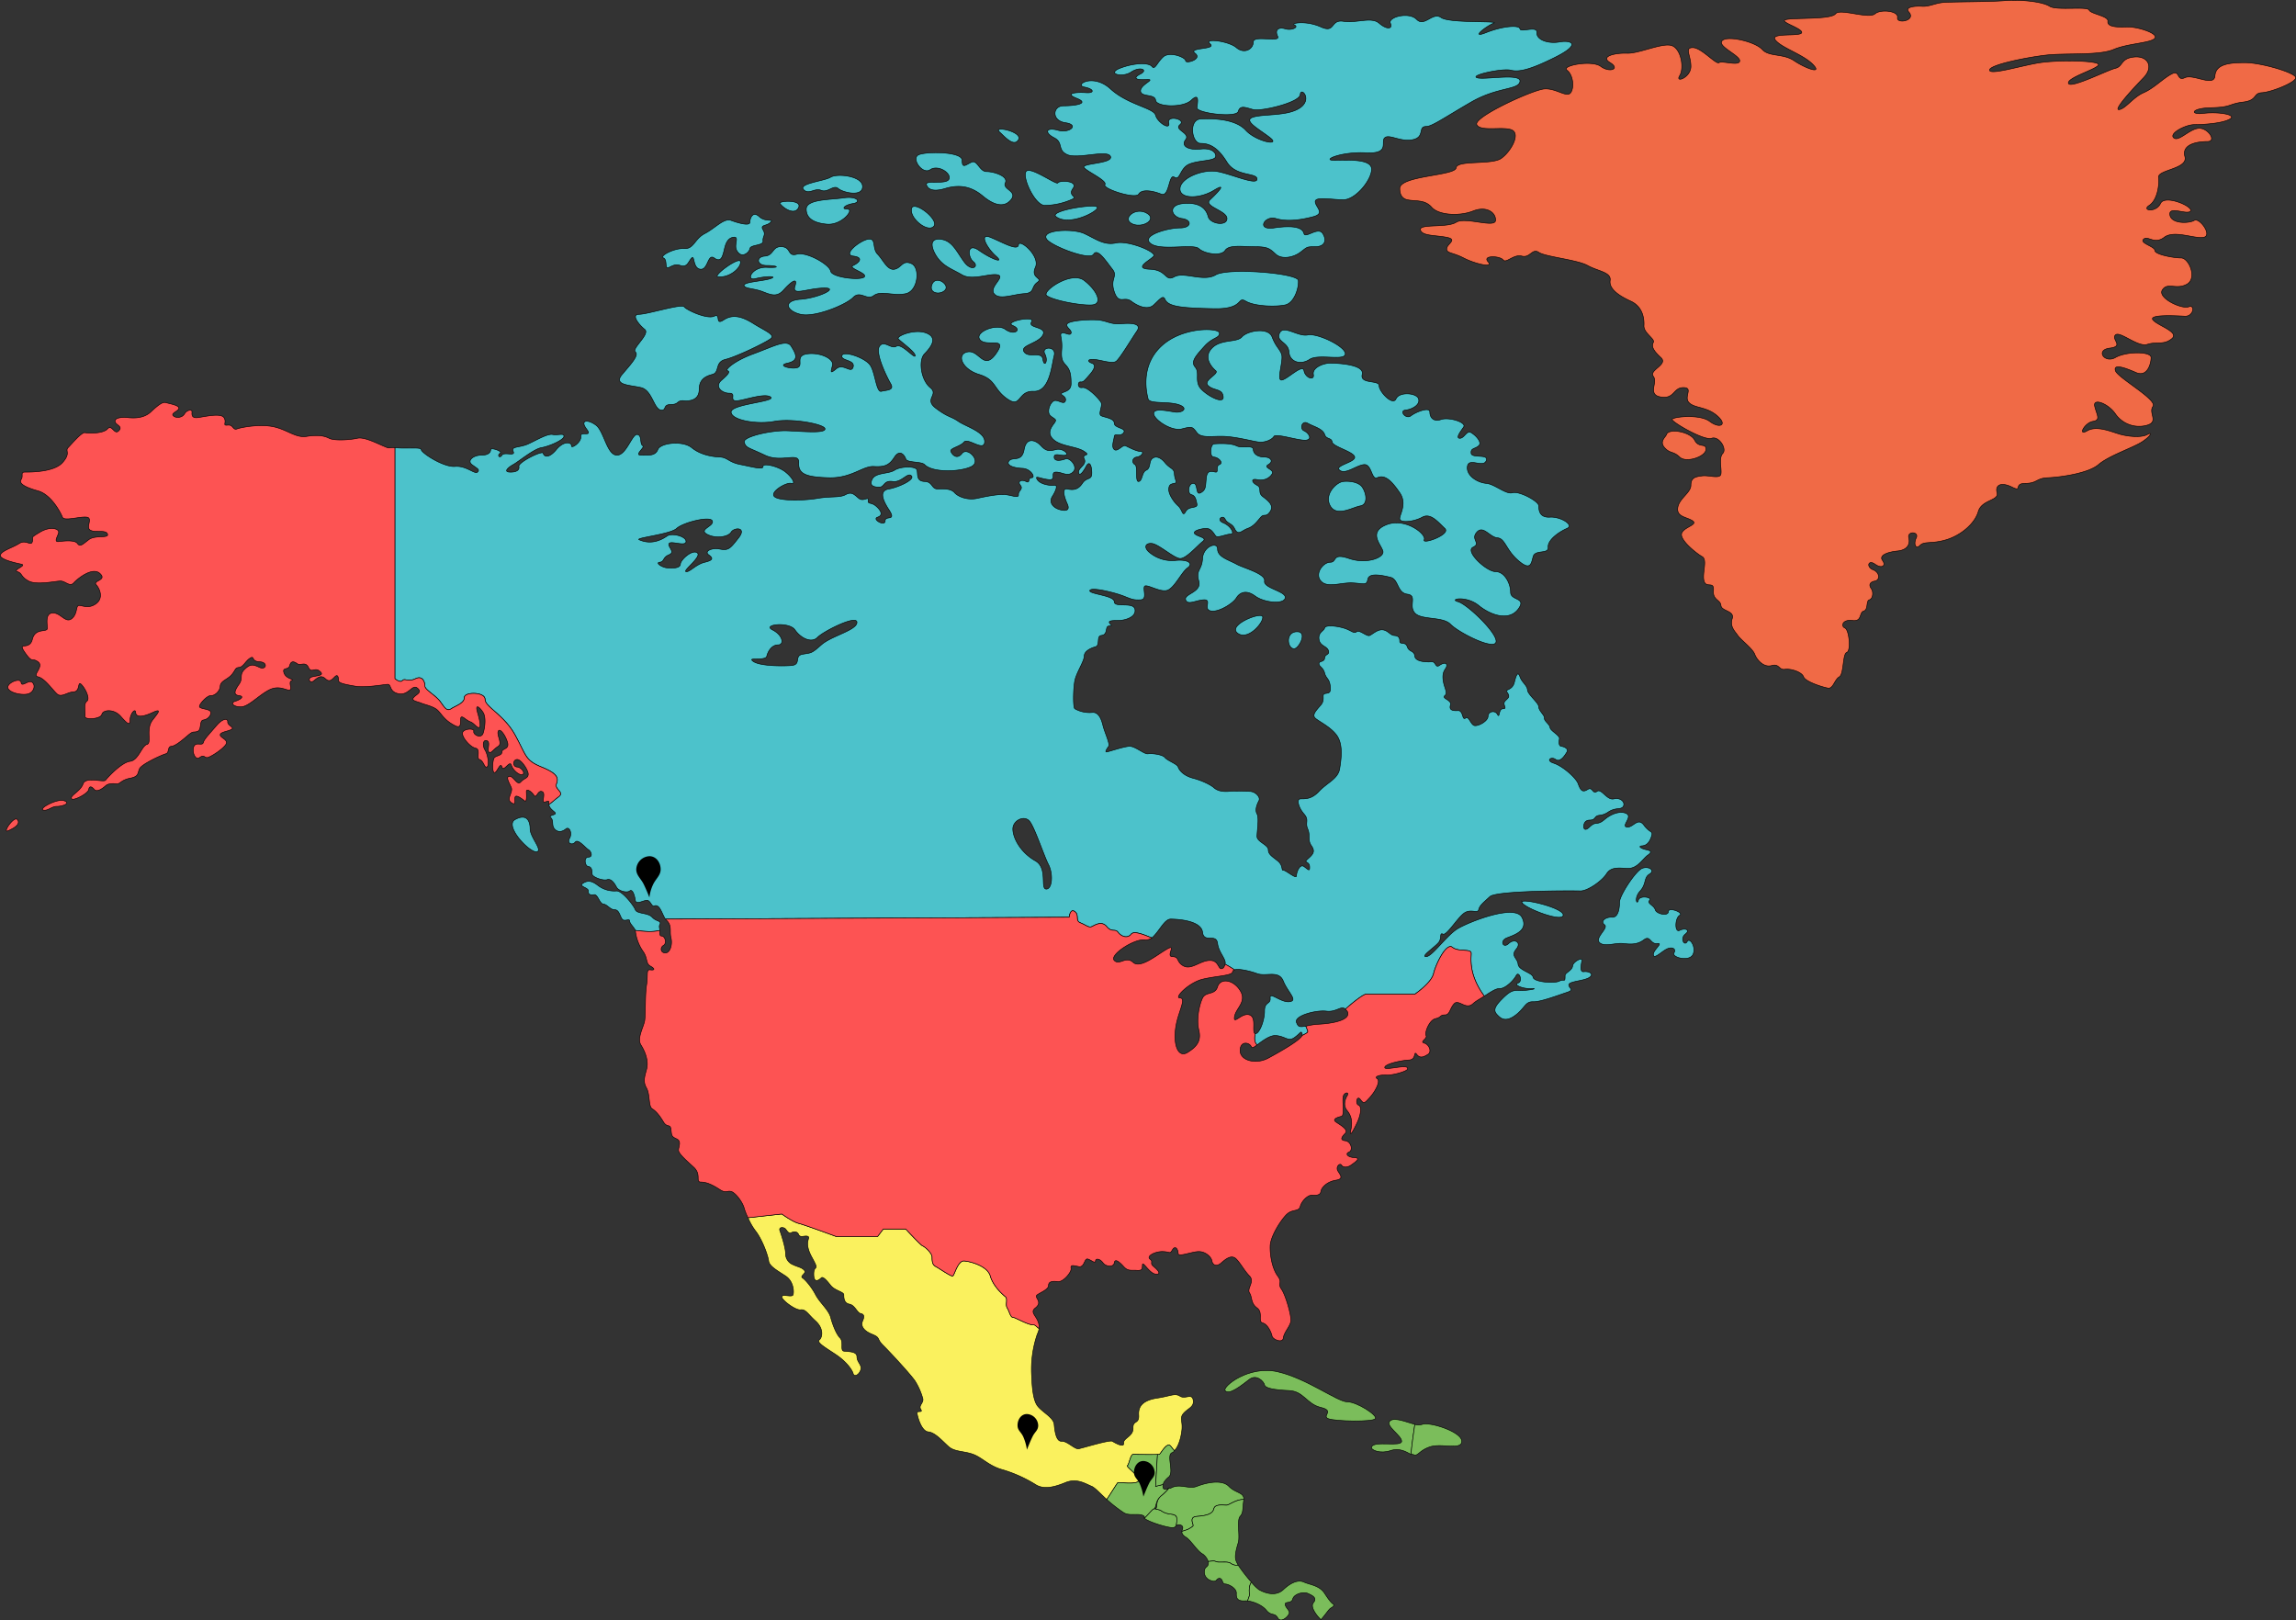 <svg xmlns="http://www.w3.org/2000/svg" width="1222.388" height="862.69" viewBox="0 0 1222.388 862.69">
  <rect x="0" y="0" width="1222.388" height="862.69" fill="#333333" stroke="none"/>
  <g id="Component_4_1" data-name="Component 4 – 1" transform="translate(0.152 0.162)">
    <path id="Path_49" data-name="Path 49" d="M277.463,428.079c-1.333-1.885-4.333-.428-8-3-.962-.678-1.766-.527-3-1-.089.056-.882-.04-1,0-.785.239-2.667,2.715-5,5,2.632,2.142,12.32,5,15,5,1.263,0,1.43-.521,2-1C277.842,430.585,277.912,428.719,277.463,428.079Z" transform="translate(348.623 379.111)" fill="#7bbd5b" stroke="#000" stroke-miterlimit="10" stroke-width="0.3"/>
    <path id="Path_50" data-name="Path 50" d="M282.812,441.635c.333-.683-2.5-4.653,2-5s8.333-1.081,9-4,5.5-1.828,7-2c1.239-.145,5.121-3.15,9-3,.059-3.909-4.446-3.336-8-7-3.8-3.914-12.513-1.777-17,0s-9.167-1.847-14,1c-.059.035-.941-.032-1,0a25.146,25.146,0,0,1-4,4c-3.255,2.718-1.8,6.215-3,7,1.234.473,2.038.323,3,1,3.667,2.572,6.667,1.116,8,3,.449.64.379,2.505,0,5a2.227,2.227,0,0,1,3,0c1.013.868.129,1.933,0,3l3-1S282.479,442.326,282.812,441.635Z" transform="translate(352.274 370.555)" fill="#7bbd5b" stroke="#000" stroke-miterlimit="10" stroke-width="0.3"/>
    <path id="Path_51" data-name="Path 51" d="M378.735,508.458c.833-.175,10.167,1.234,11-1s-6.833-7.481-6-8,1.667-6,3-6,13.333.347,14,0,3-4.825,5-5c.911-.075,1.712,1.739,3,3,2.245-2.14,3.578-7.081,4-11,.519-4.8-1.416-6.331,1-9s5.691-3.263,5-7-4.239-.22-7-2-4.922-.067-12,1-10.347,3.841-10,9-3.172,2.554-3,7-5.344,5.331-5,8-4.621-.11-6-1-15.93,3.645-18,4-6.064-4.18-9-4-3.656-5.263-4-9-6.586-6.621-9-10-2.828-11.2-3-16a57.645,57.645,0,0,1,3-22,12.052,12.052,0,0,0,1-3c-1.194-.761-2.118-2.056-3-2-2.949.188-9.71-4-11-4s-1.9-3.288-3-5,.473-4.86-1-6-6.524-5.675-8-11-10.68-7.812-14-8-5.078,7.621-6,8-7.156-4.048-9-5-2-2.72-2-5-3.892-5.624-5-6-9-9-9-9h-12l-3,4h-22s-16.866-6.245-20-7-9-5-9-5l-18,2a32.7,32.7,0,0,0,4,7c3.624,4.626,6.653,13.153,7,16s4.686,5.156,9,8,4.519,8.4,4,10-5.656-.6-6,1,7.239,7.358,10,7,3.686,2.086,8,6,3.726,8.575,2,10,3.476,4.264,9,8,8.481,8.043,9,10,3.137.669,4-2-2-3.976-2-7-4.93-2.645-7-3,.073-4.866-2-7-3.962-7.086-5-11-5.755-7.731-8-12-5.446-7.933-7-9,2.382-2.4,1-4-3.411-1.755-6-3a6.269,6.269,0,0,1-4-6c0-2.847-2.137-9.686-3-12s2.137-2.07,3-1,1.793,2.712,3,2,3.137-.957,4,1,3.618.11,5,1-2.487,2.817,2,11,1,3.486,1,9,3.137,2.887,4,2,2.755,1.153,5,4,7,3.4,7,5,.065,4.468,3,5,4.1,4.642,6,5,2.035,1.686,1,4,.169,5.043,5,7,2.2,2.263,6,6,14.758,15.621,17,19a35.7,35.7,0,0,1,4,9c.863,2.492-2.382,3.866-1,6s-2.175.4-2,2,2.2,9.645,6,10,7.893,5.331,11,8,8.339,2.22,13,4,8.269,6.043,15,8a72.049,72.049,0,0,1,18,8c4.315,2.847,9.957,1.492,16-1s10.548.578,14,2c1.7.7,4.659,3.93,8,7C375.783,512.95,378.348,508.541,378.735,508.458Z" transform="translate(216.351 280.732)" fill="#faf15e" stroke="#000" stroke-miterlimit="10" stroke-width="0.3"/>
    <path id="Path_52" data-name="Path 52" d="M281.809,434.879a25.148,25.148,0,0,0,4-4c-2.71,1.514-3.4-.038-3-2l-4,1,1-17c-3.142.135-11.874,0-13,0-1.333,0-2.169,5.484-3,6s6.833,5.772,6,8-10.167.825-11,1c-.387.083-2.952,4.492-6,9a77.74,77.74,0,0,0,9,7c3.28,2.134,8.758-.134,11,2,.07.062-.081.933,0,1,2.333-2.285,4.215-4.761,5-5C279.475,441.363,278.309,437.8,281.809,434.879Z" transform="translate(336.277 361.311)" fill="#7bbd5b" stroke="#000" stroke-miterlimit="10" stroke-width="0.3"/>
    <path id="Path_53" data-name="Path 53" d="M264.359,416.009a8.3,8.3,0,0,1-1,0l-1,17,4-1c.282-1.4,1.726-2.981,3-4,3.108-2.489-1.626-12.11,2-13,.667-.167.5-.516,1-1-1.288-1.261-2.086-3.075-3-3C267.359,411.184,265.026,415.665,264.359,416.009Z" transform="translate(352.727 358.18)" fill="#7bbd5b" stroke="#000" stroke-miterlimit="10" stroke-width="0.3"/>
    <path id="Path_54" data-name="Path 54" d="M315.128,406.874c-3.452,2.489,6,7.8,6,11s-14.661-.454-16,3c-.691,1.777,4.823,3.779,10,2,4.82-1.656,8.333.6,11,2,.384-5.387,1.452-11.874,2-16C323.755,407.718,317.645,405.054,315.128,406.874Z" transform="translate(424.958 349.316)" fill="#7bbd5b" stroke="#000" stroke-miterlimit="10" stroke-width="0.3"/>
    <path id="Path_55" data-name="Path 55" d="M323.022,419.1c6.212-2.134,17,1.981,17-3s-16.858-10.422-21-9a6.624,6.624,0,0,1-4,0c-.548,4.126-1.616,10.613-2,16,.2.1.809-.1,1,0C316.783,424.523,316.807,421.238,323.022,419.1Z" transform="translate(438.064 351.089)" fill="#7bbd5b" stroke="#000" stroke-miterlimit="10" stroke-width="0.3"/>
    <path id="Path_56" data-name="Path 56" d="M285.54,455.2c1.712.884,6.288-.323,8,1a5.7,5.7,0,0,0,4,1,15.552,15.552,0,0,1-1-2c-1.21-2.315-.035-6.618,1-10s-.9-11.863,1-14,1.137-4.019,2-9c.056-.323,0,.266,0,0-3.879-.151-7.761,2.855-9,3-1.5.172-6.333-.919-7,2s-4.5,3.656-9,4-1.667,4.317-2,5-3,2-3,2l-3,1c-.134,1.113.591,2.175,2,3,2.763,1.6,6.065,7.4,9,9a7.772,7.772,0,0,1,3,4C283.23,455.063,284.658,454.749,285.54,455.2Z" transform="translate(361.546 375.986)" fill="#7bbd5b" stroke="#000" stroke-miterlimit="10" stroke-width="0.3"/>
    <path id="Path_57" data-name="Path 57" d="M296.132,451.615c-.255-.925-.293-4.194,1-6a83.492,83.492,0,0,1-7-9,5.7,5.7,0,0,1-4-1c-1.712-1.323-6.288-.116-8-1-.882-.454-2.309-.14-4,0a2.652,2.652,0,0,1-1,3c-1.554,1.067-1.8,5.4,2,7s3.1-1,5-1,1.274,3,3,3,6.172,2.153,6,5,.9,4,4,4a15.028,15.028,0,0,1,2,0C295.661,453.712,296.4,452.6,296.132,451.615Z" transform="translate(368.954 396.575)" fill="#7bbd5b" stroke="#000" stroke-miterlimit="10" stroke-width="0.3"/>
    <path id="Path_58" data-name="Path 58" d="M321.725,444.5c-2.763-4.272-7.9-4.575-11-6s-7.03.264-11,4-9.548,1.957-13,0a24.337,24.337,0,0,1-4-4c-1.293,1.806-1.255,5.075-1,6,.271.984-.471,2.1-1,4,3.422.438,7.836,2.32,10,5,2.589,3.2,4.446,1.153,6,4s5.137-.22,6-2-1.653-3.043-2-5,3.312-.333,4-3,5.583-4.067,8-3,5.242,2.333,3,5c-1.675,1.987,1.153,6.21,4,9,2-2.118,4.051-5.282,5-6,.522-.4,1.777-.833,2-2C325.356,449.834,323.641,447.465,321.725,444.5Z" transform="translate(383.361 403.687)" fill="#7bbd5b" stroke="#000" stroke-miterlimit="10" stroke-width="0.3"/>
    <path id="Path_59" data-name="Path 59" d="M341.371,413.021c-5.177,0-21.468-12.444-37-16s-29.465,7.987-28,10c2.073,2.847,9.2-3.153,13-6s7.653,1.223,8,3,5.062,2.643,13,3,9.4,7.22,17,9,.2,4.578,4,6,23.618,1.777,25,0S346.548,413.021,341.371,413.021Z" transform="translate(375.715 333.169)" fill="#7bbd5b" stroke="#000" stroke-miterlimit="10" stroke-width="0.3"/>
    <path id="Path_60" data-name="Path 60" d="M760.987,158.46c-8.519,0-15.54.833-16,7s-11.4-1.134-16,1-2.4-4.368-7-2-9.476,7.626-15,10-9.548,8.527-13,9,7.476-11.307,13-17,2.363-11.712-5-11-5.858,5.051-10,6-24.078,11.081-25,8,16.229-7.866,16-10-21.333-2.425-31-1-26.769,6.847-27,4,19.874-6.815,30-8c10.352-1.212,28.175.32,36-3s19.93-3.387,22-6-9.479-6.239-15-6-10.46-.153-10-3-9.081-3.866-10-6-17.317.374-21-2-14.8-3.71-24-3-28.632.527-33,1-7.092,2.239-11,2-9.3.392-7,3c4.169,4.726-6.691,6.556-6,3s-9.005-4.607-12-2c-3.409,2.973-18.7-3.081-21,0s-20.707,2.048-26,3,8.457,4.626,8,7-17.452-.269-14,4,14.71,7.54,20,13-4.019,2.035-10-2-13.323-1.968-17-6-17.548-7.368-21-5c-4.11,2.831,9,7.914,9,11s-9.387-.185-11,1-9.4-8-14-8-1,4.067-1,10-8.529,9.035-6,5,.833-14.1-4-16-17.557,4.239-24,4-14.524,1.675-9,5-.167,5.556-5,2-21.223-.374-18,2,4.073,9.153,2,12-7.785-2.473-14-2-37.841,14.962-36,19,14.857.632,19,3-.938,11.441-6,15-23.538.729-24,5-30,4.118-30,11c0,2.607.78,5.288,4,6,4.137.917,9.315-.269,13,4s14.866,4.847,22,2,12.231.729,12,5-16.167-2.086-21,1-19.691.675-19,4,8.016,2.817,14,4,.226,3.393,0,6,3.019,1.914,9,5,16.22,5.559,13,2,6.387-3.137,8-1,5.626-3.183,10-2,5.548-4.374,9-2,20.476,3.917,26,7,12.691,3.5,12,8,4.788,8.153,11,11,7.229,8.968,7,13,6.148,7.1,5,9-.143,4.2,4,8-6.535,6.683-4,10-3.365,9.809,4,11,6.479-5,12-5,.008,4.914,3,8,9.245,2.019,15,7,1.293,7.03-4,3-20-2.422-20-1,17.089,11.425,21,10,8.3,5.632,6,8-.535,8.153-1,11-6.32.527-10,1-6,.97-6,5-6.309,7.019-7,12,5.008,4.866,8,7-5.54,3.444-6,7,8.008,10.344,11,12-.151,8.97,1,13,5.465-.22,5,5,3.769,4.914,4,8,7.382,2.731,6,7,1.387,6.632,3,9,7.852,6.917,9,10,4.857,7.186,9,6,3.78,2.478,7,2,9.078,1.387,10,4,10.237,5.53,13,6,3.47-4.578,6-6,1.7-12.29,4-13,1.3-12.051-1-13-1.3-4.71,4-4,3.47-4.288,6-5,1.159-5.527,3-6,2.379-4.1,1-6-.761-3.524,2-4,2.685-4.578-1-6-2.68-5.608,1-3,6.073.847,4-2,3.167-4.527,8-5,6.922-3.2,6-7,5.613-3.325,4,0-.3,6.368,2,4,6.175-.626,14-3,15.161-8.594,17-15,11.148-5.731,10-10,2.25-5.847,8-3,.559-2,7-2,5.785-2.761,12-3,21.479-2.253,27-7,18.167-8.917,23-12,5.992-5.661,3-4-9.4,1.183-14,0-12.707-5.086-18-2-1.374-4.288,3-5,2.148-3.258,1-8,7.317-1.454,11,4a15.385,15.385,0,0,0,17,6c6.212-1.9.471-6.441,3-10s-18.844-15.2-20-19,5.014-1.608,11,1,8-4.68,8-8-13.245-3.317-19,0-10.828-4.048-3-5,.7-4.632,3-7,11.936,6.661,17,5,8.627.559,13-3-7.471-6.914-10-10,12.393-2.234,17-2,5.68-6.425,2-5-16.761-4.728-14-9,7.25.086,13-3,1.142-14-3-14-14-1.863-14-4-8.3-3.866-6-6,5.71,3.038,11-1,16.167.952,21,0-2.237-10.659-5-9-12.312,1.981-13-3,9.387.368,11-2-13.7-8.981-16-4-10.371,3.847-6,1,5.463-10.97,5-15,15.844-4.358,14-11,6.7-8,12-8,.064-7.712-5-7-10.471,7.368-13,5,6.393-7,11-7,15.089-.626,19-3-6.637-3.952-14-3-7.048-2.766,4-3,9.175-2.056,17-3,5.167-4.761,10-5,18-5.4,18-8S769.5,158.46,760.987,158.46Zm-287,206c.229-3.793-3.7-.5-6-5s-13.863-6.524-15-3c-.46,1.425-3.992,3.68-1,7s4.548,1.675,8,5S473.756,368.256,473.987,364.46Z" transform="translate(434.099 -125.27)" fill="#f06a46" stroke="#000" stroke-miterlimit="10" stroke-width="0.3"/>
    <path id="Path_61" data-name="Path 61" d="M249.151,608.084c-2.242-2.489-8.134-1.688-9-4s-7.065-10.177-10-10a14.448,14.448,0,0,1-10-3c-3.452-2.669-5.583-2.6-8-1s3.172,2.22,3,4,.927,2.355,3,2,2.93,4.823,5,5,3.583,3,6,3,2.793,3.4,4,5,4-.6,4,1c0,1.435,2.3,3.2,3,5,4.726.583,9.476,1,13,0,.032-1.121-.5-2.04,0-3C254.361,609.77,251.4,610.576,249.151,608.084Zm-6-282c6.215,1.425,6.841,12,11,12,2.761,0,.511-3,5-3s2.858-2.357,7-2,8-1.019,8-6,2.858-6.933,7-8,1.129-6.578,7-8,21.237-8.866,24-11-2.788-4.086-9-8-11.167-5.2-16-2-1.2-3.78-5-2-14.618-3.223-16-5-19.511,4-24,4-.108,5.511,3,8-7.073,10.223-5,12-2.169,6.307-7,12S236.939,324.662,243.151,326.085Zm172,29c2.073-2.489,10.653,5.336,11,0s-9.858-8.153-14-11-5.441-2.019-12-7,1.833-7.086-3-11-6.452-14.441-3-18,7.215-8.511,1-11-16.035,1.578-15,3,9,6.866,9,9-7.239-6.78-10-5-6.583-3.559-9,0,3.93,16.441,6,20-2.237,3.288-5,4-3.239-10.086-6-14-14.312-7.847-15-5,7.035,2.086,6,6-5.2-2.2-9,1-2.691,1.2-2-2-6.1-6.71-13-6-2.93,5.22-5,7-12.559-.575-6-2,4.417-5.086,2-9-9.3.086-20,4-15.379,8.645-14,9,1.142,1.444-3,5,.2,7,4,7,.344,3.223,3,4c2.417.712,15.549-4.492,19-2s-21,3.729-21,8,13.333,6.78,23,5,27,1.508,27,4-11.371,1.358-20,1-23.691,3.153-23,6c.771,3.185,2.024,2.731,11,7s18.344-2.048,18,4,3.919,7.645,16,8,18.132-6.357,24-6,8.239-.731,11-5,5.309-1.134,6,1,8.274,1.22,10,3c4.4,4.535,19.479,3.847,25,1s-2.239-10.559-5-7-5.309.78-6-1S413.081,357.576,415.151,355.085Zm-131-88c6.215.712,12.344-4.8,12-8S281.065,266.735,284.151,267.085Zm-29-10c2.417,1.067.239,6.422,3,5s3.927-1.712,6-1c3.731,1.285,4.274-2.22,6-4s.513,6,5,6c3.8,0,3.548-8.489,7-6s4.309-.511,5-3,1.2-7.288,5-8,.272,3.8,2,7c2.513,4.664,6.656,1.137,7-1s7.344-1.508,7-4,1.726-3.153,0-6,1.927-1.866,4-4-2.548.2-6-3-5,.866-5,3-6.2.425-10-1-8.479,4.153-14,7-5.82,8.358-11,8S252.735,256.017,255.151,257.085Zm54-1c-4.833.357-4.524,5,1,5s7.941,1.358,0,1-11.521,7.422-6,6,12.143-1.425,8,0-15.618,1.777-14,4c1.035,1.425,5.513,1.22,10,3s7.548,2.914,11-1,7.726-7.339,6-2,5.677,1.355,15,1-2.333,5.288-12,6-7.594,6.22,0,8,24.2-5.086,28-9,7.2,1.847,11-1,10.441.422,17-1,7.833-13.863,3-16-5.2,2.288-9,3-5.9-4.8-9-8-.513-8.71-5-8c-4.449.707-13.868,8.29-8,9s3.1,3.575,0,5,7.379,3.866,6,6-17.309.556-18-3-12.823-10.422-18-9-2.823-3.643-8-4S313.985,255.73,309.151,256.085Zm18-26c1.726-4.269-11.078-3.427-10-2C319.568,231.286,325.426,234.356,327.151,230.085Zm29-2c4.489-.712,2.25-4.067-5-3s-20,.651-20,6c0,4.269,3.062,7.288,11,8s14.8-8,11-8S351.665,228.794,356.151,228.085Zm-17-7c3.452,1.422,6.583-3.137,9-1s13,4.694,13-1-13.548-7.137-17-5-18.489,3.441-14,7C332.9,223.27,335.7,219.66,339.151,221.085Zm58-11c4.142-2.847,11.382,1.8,10,5s-12.9.22-12,3c.344,1.067,1.715,4.489,10,2s14.479-.626,20,4,11.2,6.626,15,2-4.726-5.441-3-9-6.2-6-10-6-4.893-6.425-8-5-5,3.626-5-1-18.511-4.78-23-3S393.009,212.929,397.151,210.085Zm2,30c2.761-3.559-11.309-14.336-12-9S396.216,243.864,399.151,240.085Zm45-46c2.417-4.271-14.2-7.71-10-4C436.568,192.219,441.735,198.353,444.151,194.085Zm-39,80c2.417-2.844-4.93-7.984-7-3S402.692,276.982,405.151,274.085Zm39-24c-.347,3.559-8.785-1.508-15-4s-1.833,5.731,3,10-2.441,1.626-9-3-6.108,3.508-3,6-.858,5.694-5,0-6.441-11.645-13-12-3.535,6.607-1,10c3.454,4.626,7.479,5.8,13,9s14.858-1.067,19,0-4.761,6.441-2,10,10.129.358,16,0,3.546-3.511,7-6-3.763-1.952-1-8S444.5,246.528,444.151,250.085Zm14-21a36.587,36.587,0,0,0,14-3c4.489-1.777-2.107-1.729,1-6s-7.309-4.422-8-3-14.927-9.2-17-6S452.974,229.085,458.151,229.085Zm28,1c-.691-2.134-26.078,1.847-22,5C471.055,240.42,486.842,232.219,486.151,230.085Zm-3,52c6.212-.355,2.9-7.664-4-13s-22.739,5.8-20,8C462.259,279.574,476.936,282.442,483.151,282.085Zm-45,50c7.594,5.336,5.368-4.355,14-4s9.621-13.661,11-19-7.073-4.914-5-1-.309,7.626-1,3-7.583-.441-10-4,7.583-4.376,10-9-8.417-3.441-6-7-15.177-.137-10,2,.833,5.559-4,2-17.758,1.989-13,6c3.8,3.2,14.559-2.253,8,7s-8.788-2.067-15-1-3.32,9.153,6,12S430.557,326.749,438.151,332.085Zm57-57c2.417,7.116,5.2,2.153,9,5s8.893,4.847,12,2,4.965-5.492,6-3c1.683,4.046,9.43,4.642,26,5s12.169-6.847,17-4,16.167,3.067,21,2,7.344-9.086,7-13-37.441-6.914-44-3-16.823-1.847-22,1-3.68-3.645-13-4,.272-4.863,2-7-13.441-8.425-20-7-10.785-2.153-17-5-23.406-2.016-20,3c2.417,3.556,22.93,11.559,25,8s6.892,4.086,10,8S492.735,267.969,495.151,275.085Zm17-42c-6.215-3.2-13.414,3.519-7,6C510.675,241.219,518.364,236.286,512.151,233.085Zm-49-40c5.094,2.629,1.476,6.508,7,9s21.618-2.914,23,1-16.414,3.511-14,6,12.379,6.866,11,9,16.274,7.844,18,5,7.514-1.78,12,0,3.893-11.134,7-9,2.82-4.866,8-7,13.522-1.532,14-4c.347-1.78-1.785-4.712-8-4s-10.761-1.444-8-5-6.452-5.153-3-8-7.035-5.272-6-1-5.962-.086-7-4-14.68-5.46-24-14-19.521-2.067-14-1,5.489,3.355,1,3-12.25.153-5,3-1.132,4-7,4-6.594,7.933,1,9,2.212,5.78-4,4S457.63,190.238,463.151,193.085Zm41-35c4.833-3.2,9.143-1.137,5,1s-2.868,3.355,3,3-3,2.444-3,6,7.656,1.444,8,5,14.511,4.269,19,0,3.344,1.153,3,4,20.965,5.556,22,2,3.858-2.067,8-1,24.653-3.728,25-8,6.559,2.376,0,7-19.132,3.22-25,5,3.132,6.374,9,11-7.476,2.048-13-4-17.441-6.355-24-6-4.833,13,0,13,9.167,2.172,14,10,16,5.441,16,9-13.406-2.575-21-4-19.653,3.307-20,9,10.406,5.626,18,1,1.8,1.441-2,5,9,5.731,9,10-8.965,2.914-10-1-4.024-7.712-13-7-6.524,7.288-1,8,5.215,5-1,5-20.352,3.836-16,8c4.833,4.626,22.893.153,26,3s11.927,4.2,14,1,9.1-2,16-2,7.893,1.153,11,4,9.2,1.844,13-1,3.167-3,8-3,6.417-3.086,4-7-9.309,2.847-10,0c-.852-3.519-6.333-4.422-16-3s-4.868-6.78,1-5,13.441.78,20-1,1-5.153,1-8,8.788-1,15-1,14.656-9.952,15-16-13.1-5-20-5,3.882-4.712,17-4,7.583-5.866,10-8,8.441,2.425,15,1,2.513-7,7-7c3.183,0,9.847-4.817,24-13s25.309-6.374,26-11-19.548-.578-23-2,13.858-5.067,18-4,9.847.116,24-7,7.868-9.067,2-8-12.344-1.086-12-5-8.653.134-9-2-9.024-1.556-18,2,.2-3.575,4-5-23.513.2-28-3-8.858,5.269-13,1-15.382-1.2-14,2-1.857,3.559-6,0-11.75.067-19-1-4.062,6.559-12,3-16.417-2.067-14-1-1.546,3.067-5,2-5.728.444-4,4-13-.914-13,3-4.858,6.556-9,3-17.8-5.2-14-2-12.142,1.8-8,5-5,5.78-5,4-8.546-5.2-12-2-4.274,7.134-6,5-9.75-1.847-17,1S499.318,161.289,504.151,158.085Zm87,307c2.417-.355,7.215-9.355,1-9S587.393,465.641,591.151,465.085Zm-30-8c5.524,3.559,13.691-6.153,13-9S554.477,452.786,561.151,457.085Zm25-19c.688-3.556-11.691-5.086-11-9s-11.2-6.866-15-9-10-3.728-10-8-7.656-1.406-8,5-3.729,5.952-2,12-8.038,6.8-7,10,5.858,0,10,0-1.263,5.548,4,6c4.142.355,11.274-4.153,13-7s5.167-4.559,10-1S585.46,441.644,586.151,438.085Zm113-32c4.143.358,4.441,6.306,11,12s6.965,1.914,8-2,8.344-1.086,8-5,5.858-8.223,10-10-3.476-6.358-9-6-6-3.511-6-6-10.549-8.067-14-7-9.511-4.645-14-5-10.691-4.019-10-9,8.274.914,10-3-7.656-1.153-8-4,1.93-2.22,4-4-1.583-5.575-4-7-3.583,3-6,3,.274-3.511,2-6-7.858-5.425-12-4-6-1.153-6-4-7.239-.134-10,2-6.454-2.643-3-3,8.035-2.8,7-6-10.274-3.914-12,0-9-3.8-9-7-10.382-.664-9-6-13.2-6-17-6-9.688,2.441-9,6-4.309,1.914-5-2-9.239,5-12,5,1.382-10.8,0-14-2.93-3.664-5-9-13.237-3.2-16,0-11.167,1.019-16,6-.07,10.22,2,12-7.108,5.156-4,8,7.656,1.374,8,6-11.274-2.086-13-6,.417-7.153-2-10,.513-6.019,5-11,8-4.153,8-7-19.608-3.675-31,7-7.691,25.153-7,28,10.132,1.22,16,3,2.487,4.712-2,4-11.347-2.2-11,1,9.476,9.422,15,8,5.583-1.2,8,2,8.441,1.645,15,2,14.9,2.645,18,3,6.965-1.22,8-3,13.2,2.358,17,2,1.417-3.933-1-5-1.107-5.777,2-4,7.965,2.8,9,6c.882,2.726,3.656,1.511,4,4s11.653,5.153,12,8-11.1,4.508-8,7,8.858-2.645,13-3,3.893,8.422,7,7c4.234-1.935,7.858,1.952,12,8s-.344,11.866,0,14,7.511,1.489,12-1,8.548,2.8,12,6-12.379,8.847-11,6-9.989-11.914-20-8-3.035,10.441-2,14-8.68,7.2-18,4-6.2,2-10,2-8.452,6.086-5,10,10.785.645,17,1,7.309,1.559,8-2,7.513-2.067,12-1,3.476,8.288,9,9,.546,6.086,4,10,14.858,1.729,19,6,21.54,13.169,24,10c2.763-3.556-14.823-20.578-20-22s4.441-3.339,11,2,16.17,8.406,21,2-4-4.374-4-9-3.167-11-8-11-16.487-10.863-12-13-1.452-4.086,2-8S695.009,405.73,699.151,406.085Zm-73-17c4.142-.712,3.341-6.618,1-10-1.726-2.489-6.2-3.358-10-3s-10.452,6.952-7,13S622.009,389.8,626.151,389.085Zm-43-92c-2.073,4.626,4.653,4.664,5,10s6.167,7.2,11,4,19,1.153,19-3c0-3.914-14.823-11.067-20-10S585.221,292.461,583.151,297.085Zm129,303c.691,2.844,21.312,10.914,22,7S711.56,597.644,712.151,600.084Zm88,21c-1.379,2.613-3.992-1.626-1-4s-.239-3.422-3-2-2.535-6.575,0-8-6-4.607-6-2-6.312,1.374-7-1-4.607-3.336-3-5-5.309-2.847-6,0-2.451-1.207,1-5,1.78-7.1,5-9-.549-4.425-4-3-12,14.441-12,18-.78,8.239-4,8-6.532,2.1-4,4-6.384,7.564-2,10c2.989,1.659,7.858-.47,12,0s7.546.608,11-2,3.317,2.473,7,2-2.228,3.392-2,6,4.239-1.575,7-3,5.382-.374,4,2,7.927,4.8,10,1S801.533,618.477,800.151,621.084Zm-624-65c-6.212,3.4,8.882,19.04,12,17,2.132-1.4-4-7.8-4-12S182.361,552.684,176.151,556.084Zm569,81c-2.417.355-1.347-4.043-1-6s-4.828.686-5,3-4,3.578-4,5c0,4.153-.237,1.575-3,3s-13.656.492-14-2-7.653-3.621-8-7-4.108-4.264-1-8-1.067-5.847-4-3-4.97-1.4-1-3,11.8-3.882,8-11-27.96,2.444-34,6-13.721,15-17,15,5.618-5.688,7-8,.1-4.89,2-4,7.374-8.153,11-11,7.484.312,8-2,2.548-3.8,6-7,44.03-3.177,48-3,11.755-5.441,14-9,5.476-3.357,11-3,8.239-5.043,11-7,1.417-2.468-1-3-4.417-1.823-2-2,3.965-1.8,5-5-.721-1.551-4-6-5.72,1.355-9,1,2.761-5.223,0-7-7.858-.559-12,3-4.376.441-8,4-3.726-1.578-2-3,3.446.134,5-2,3.03-.33,7-3,6.793-1.043,8-3-1.2-4.89-5-4-6.583-5.777-9-4-2.239-2.777-5-1-3.79.382-5-3-8.513-9.578-13-11-1.417-3.78,1-2,4.965-2.22,6-4-1.618-2.823-3-3-1.344-2.22-1-4-4.828-4.221-5-6-3.172-3.4-3-5-3-3.863-3-6-5.825-6.508-6-9-2.965-3.976-4-7-1.962-1.272-3,3-5.035,3.578-4,5c2.126,2.925.554,3.22-1,5s1.589,4-1,4-1.621,5.489-3,3-5-1.489-5,1-4.758,5.177-7,5-3.1-5.422-5-4-1.064-4.18-4-4-4.863-.333-4-3-4.9-3.4-3-5-.653-4.374-1-9,2-5.221,2-7-1.927-1.425-4,0-1.756-2.177-4-2-8.656.2-9-3-2.965-1.976-4-5-4-.866-4-3-.93-2.823-3-3-3.237-2.645-6-3-5.446,2.29-7,3-5.446-3.245-7-2-2.685-.755-7-2-9.653-1.6-10,0-3.516,2.264-3,6,4.137,3.511,5,6-1.828,1.688-2,4-3,1.4-3,3,2.137,1.8,3,5,2.481,2.731,3,7-1.274,3.468-3,4,.417,3.153-2,6-4.9,5.223-3,7,9.239,5.2,12,10,1.866,11.664,1,17-6.686,7.374-11,12-7.93,3.823-10,4-.933,4.618,2,8,.446,4.441,2,8-.245,5.8,2,9,.589,4.688-2,7,.828.973,1,4-.755,1.6-3,0-4,3.043-4,5-5.793-3.177-7-3,.107-2.508-3-5-5-3.511-5-6-6-4.153-6-7,1.207-9.866,0-12-.038-5.043,1-7-1.892-5-5-5-6.685-.357-11,0-6.618-.755-8-2-5.648-3.578-11-5-7.481-4.4-8-6-5.793-3.4-7-5-6.93-2.355-9-2-6.893-4.185-10-4-10.79,2.823-12,3,.137-1.75,1-3-2.137-7.444-3-11-2.374-7.535-6-7a15.789,15.789,0,0,1-9-2c-1.035-.712-.863-10.729,0-15s5-10.333,5-13,3.409-4.288,6-5,.411-5.645,3-6,2.484-1.866,3-4,3.726-.223,2-2,.03-2,4-2,9.863-1.909,9-6-11-.618-11-4-13.863-4.043-13-6,13.511,1.22,18,3,5.376,2.177,9,2,1.309-5.043,2-7,8.03,3.067,12,2,7.72-9.686,11-12,.387-4.532-6-4a18.754,18.754,0,0,1-14-4c-3.452-2.669-2.626-5.355,1-5s11.723,7.823,15,8,9.237-6.866,12-9-2.1-2.4-4-4,3.236-3,6-3,3.962,2.753,5,4,5.583-1,8-1-.03-4.4-4-6-.207-4.492,1-2,3.618,2.153,5,5c2.011,4.153,3.548,1.245,7,0s5.1-3.866,7-6,2.755.382,5-3-1.239-5.866-4-8-.239-4.578-3-6-3.452-3.712,0-3,6.446-.508,8-3-5.108-3.22-2-5,1.107-4-2-4-5.828-1.331-6-4-5.721-.4-9-2-10.274-1.177-12-1-2.589,6.82,0,7,5.245,3.11,3,4-.271,4.177-2,4-4.481-1.626-5,3-.067,6.4-3,8-1.239-5.177-4-5-3.07,5.468-1,6,2.481,2.331,3,5-4.274.8-6,4-1.583-.866-4-3-5.172-6.331-5-9c.151-2.336,1.1-2.643,3-3s.172-1.8,0-5-2.237-2.618-5-6-5.446-3.6-7-2-.583,4.933-3,6-1.93,5.645-4,6-.274-8.11-2-9-1.589-3.645,1-4,4.244-3,2-3-6.446-2.288-8-3-4.274,3.422-6,2-.172-5.043,0-7,3.271.492,5-2-5-2.331-5-5-5.274-3.11-7-4,.863-5.22,0-7-7.239-8.532-10-8-2.554-3.18-1-3,2.067-.618,5-4,3.07-5.288,1-6-2.624-2.177,1-2,9.927,2.6,12,1,8.411-12.264,11-16-1.788-4.535-8-4-7.823-1.645-13-2-14.621.4-16,2,2.519,3.223,2,5-3.618-.712-5,0,.519,2.774,0,9,1.272,6.688,3,9,2,5.086,2,9-3.79,4.11-5,5,2.691,1.511,2,4-3.93-.712-6,0-4.245,6.043-2,8,3.726,1.688,2,4-4.142,5.618,0,9,12.03,3.333,16,6-1.554.976,0,4-3.172,4.688-3,7,1.93.914,4-3,3.172.618,3,4-2.755,1.621-5,5-4.72,3.71-8,3-1.382,4.976,0,8-.2,4.067-4,3-5.9-3.976-4-7,3.245-6.358,1-6-7.446-.508-9-3,1.341-.532,6,0,.548-4,4-4,6.067,2.669,9,0-1.583-7.89-4-7-6,1.489-6-1,3.755-.465,6-1-1.546-3.89-5-3-5.239,1.024-8-2-7.79-4.938-9,2-6.1,3.688-8,6,2.339,3.823,7,4,7.245,5,5,5-.583,3.245-3,2-4.726-.134-3,2-1.172,2.863-1,5-3.374.357-7,0-10.167.933-15,2-9.927-.686-12-3-5.548-2-9-2-2.514-3.823-7-4-3.481-3.685-4-6-8.72-2.134-12,0-10.274,1.086-12,5,2.1,4,4,4c2.64,0,2.167-3.712,7-3s7.93-5.134,10-3-7.514,6.288-12,7-4.314,4.417,0,11-2,2.8-2,6-7.28-.933-4-2,1.589-3.863-1-6-4.347-.688-4-3-2.583.957-5-1-3.72-3.777-7-2-7.75.755-15,2-20.583,1.492-23-1,6.411-7.712,9-7c2.508.688.97-2.8-3-6s-12.172-4.957-12-3-5.613.245-12-1-6.858-3.823-11-4c-4-.172-10.167-1.086-15-5s-16.621-2.559-18,1-5.2,3-9,3,2.371-4.237,1-5c-1.817-1.005-.237-5.645-3-6s-5.82,11.358-11,11-6.686-12.8-11-16-8.626-2.8-5,2-3.344.8-3,4-5.172,6.777-5,5-3.858-2.981-8,2-6.653,3.78-7,2-13.519,4.866-13,7-1.721,3.177-5,3-.591-2.575,2-4c2.909-1.594,10.858-8.288,15-9s11.825-4.043,12-6-3.237-.465-6-1-8.341,2.866-13,5-9.382,1.156-8,4-4.79.043-6,2-2.726.067-1-1-5-3.245-5-2-.858,3-5,3-7.761,2.866-5,5,4.382,2.575,3,4-5.96-3.535-12-3-18-7.22-18-9c0-1.441-8.113-.35-14-1v123s2.849,2.422,4,1,3.089.9,7-1,5,2.1,5,4,5.7,4.919,8,8,3.468,5.661,6,4,7-2.914,7-6,11-3.035,11,1,10.013,8.094,16,19,5.255,13.441,14,17,9.153,5.914,8,9,4.683,4.392,1,7c-1.411,1-3.086,2.589-5,4,.169,1.567,1.245,2.489,3,4,2.073,1.78-3.726,1.4-2,3s.274,4.043,2,6,4.1,1.6,6,0,3.554,2.331,2,5,1.446,3.957,3,2,5.449,3.11,7,4,2.589,4,0,4-1.9,4.823,0,5,2,2.4,2,4,5.755,3.712,8,3,3.965,2.043,5,4,5.446,3.245,7,2,2.653,2.511,3,5,3.93.18,6,0,2.618,3.532,4,3c3.038-1.18,3.987,3.79,6,7l215-1s.468-4.9,3-3,.008,4.809,3,6,4.39,2.71,6,2,5.239-3.32,8,0,4.39.863,6,3,4.927,3.608,7,1c1.677-2.118,7.911.833,11,2,3.78-3.129,6.616-10,10-10,4.487,0,16.309.952,17,7s7.309.306,8,6c.586,4.839,4.766,8.436,4,11a50.151,50.151,0,0,1,5,3c2.191-.755,8.137.578,12,2,4.833,1.78,11.583-2.048,14,4s8.263,10.583,3,11c-4.486.355-10.344-5.556-10-2s-3,1.664-3,7-2.927,12.355-5,12c-.075-.016.065.027,0,0-.352,2.019-.637,4.36,1,6,2.629-1.968,6.763-5.223,10-5,5.18.355,6.548,3.492,10,1s3.309-3.777,4-2a1.5,1.5,0,0,1,0,1c1.317-.723,2.938-1.433,3-2,.1-.9-.7-1.917-1-3-3.462.516-4.046.462-5-2-1.382-3.556,10.476-6.712,16-6,5.236.672,8.161-3.331,10-1,3.322-3.075,9.562-8,11-8h26s8.849-6.019,10-11,6.779-16.613,10-14,9.772.632,10,3c.212,2.191-1.857,10.941,7,23,3.11-2.035,6.164-4.108,8-4,3.107.177,7.618-4.333,9-7s3.761,3.11,1,4,2.167,3.177,7,3-2.376,1.177-6,1-5.167.019-10,5-3.763,6.511-1,9,6.2,1.382,10-2,4.2-6.177,8-6,13.686-3.575,18-5,1-2.043,1-4,8.239-2.043,11-4S747.568,636.73,745.151,637.084Zm-450-231c-4.53,5.8-5.333,6.849-10,6s-8.331,1.3-6,3,2.8,2.866-2,4-8.081,5.422-10,5,8.608-8.021,6-10-8.86,3.6-9,6-4.4,2.145-7,2-6.608-2.718-4-3,1.43-2.589,5-4-1.1-4.444,0-6,8.863,1.828,9-1-7.53-4.7-10-3-8.14,5.113-15,2c-2.161-.978,16.7-2.884,20-6s17.9-6.831,19-4-7.39,4.454-3,7,11.355,1.691,13-1S299.678,400.286,295.151,406.085Zm44,57c-5.355,4.809-5.333,4.156-10,5s-.371,5.578-6,6-19.078.258-21-3c-.642-1.086,7.452.4,8-2s2.57-6,6-6,2.626-5.172-3-8,8.847-4.527,12,0,8.844,7.253,12,4,21-12.242,21-8S344.5,458.275,339.151,463.085Zm120,130c-3.774.43.906-11.086-6-15-8.118-4.6-12-12.376-12-17s6.237-7.559,9-4,7.583,18.374,10,23S462.259,592.73,459.151,593.084Z" transform="translate(97.935 -119.895)" fill="#4cc2cb" stroke="#000" stroke-miterlimit="10" stroke-width="0.3"/>
    <path id="Path_62" data-name="Path 62" d="M330.086,407.642c1.153-3.086.747-5.441-8-9s-8.016-6.086-14-17-16-14.968-16-19-11-4.078-11-1-4.468,4.344-7,6-3.7-.914-6-4-8-6.1-8-8-1.086-5.9-5-4-5.847-.425-7,1-4-1-4-1v-123c-1.382-.151-3.048.371-4,0-5.005-1.957-12.03-5.89-16-5s-12.239,1.422-15,0-6.3-1.89-12-1-9.75-3.221-17-5-17.583.11-20,1-1.893-2.355-5-2-.274-1.333-2-4-10.9-.355-14,0-3.172-1.4-3-3-2.79-1.134-4,1-4.621,2.422-6,1,2.825-2.4,3-4-5.274-2.465-7-3-4.374,1.621-8,5-8.72,3.355-12,3-7.175.043-7,2,4.417,2.508,2,5-3.583-3.669-6-1-10.274,2.358-12,2-7.274,6.22-9,8,1.661,2.841-3,8-17.411,5-20,5-.621,2.043-2,4,1.925,4.043,9,6,12.137,11.688,13,14,9.548-.532,13,0-.935,5.578,2,7,8.137-.489,9,2-6.546.331-10,3-4.618,3.957-6,2-7.065-1.355-10-1-.172-3.22,0-5-4.307-3.379-10,0-3.309,2.331-4,5-3.374-1.314-7,1-8.962,3.688-10,6,7.548,4.288,11,5-4.761,3.11-2,4,1.686,2.686,6,5,14.409,0,17,0,4.93,3.312,7,1,10.03-8.737,14-5-4.07,3.688-2,6,3.8,7.153,0,10-6.93,1.177-9,1-.72,4.333-4,7-5.858-3-10-3-3.172,5.331-3,8-6.449-.406-8,6-8.314.774-4,7,3.546,2.508,7,5-3.452,7.288,0,8,7.583,6.688,10,9,5.376-.823,9-1,1.927-5.957,4-4,4.9,7.578,3,9-.656,5.863-1,8,8.481,1.489,9-1,6.374-3.091,10,1,5,5.2,5,2,2.825-6.669,3-4,3.648,2.489,9,0,2.761.441,0,4c-3.812,4.914-.239,12.288-3,13s-4.511,8.468-9,9-11.962,8.578-13,10-10.621-2.091-12,2-7.53,6.422-6,8c1.035,1.067,8.656-2.866,9-5s1.621-1.6,3,0,4.446-.578,6-2,4.446-1.177,6-1,2.341-2.11,7-3,3.965-2.508,5-5,11.93-7.468,14-8,.755-3.815,3-4,6.067-3.511,9-6,2.755-1.11,5-2,.755-5.643,3-6,4-2.043,4-4-5.481-1.755-6-3,4.1-6.177,6-6,4.828-2.153,5-5,3.758-3.508,6-6,1.758-3.823,4-4,3.583-3.578,6-5,.339,1.82,5,2,3.452,4.6,0,3-4.892-2.024-8,1-.583,4.618-3,8-3.1,5.643,0,6,.933,2.11-2,3-.97,3,3,3,9.479-6.153,15-9,9.446.532,11,0-.9-4.11,1-5-2.793-.621-4-4,2.309-1.333,3-4,2.274-2.245,4-1,4.446-1.379,6,2,3.239-.312,6,2-1.065,2.288-4,3-1.242,3.957,1,2,3.927-2.957,6-1,3.274.78,5-1,2,.578,2,2,3.823,2.11,9,3,14.583-.82,17-1,.651,3.933,6,5,7.237-5.312,10-3-.446,3.22-2,5,1.93,2.11,4,3,6.758,1.686,9,4,3.479,5.156,9,8,.686-7.2,5-4,2.548.8,6,4,2.554-1.664,1-7,1.446-2.492,3,0,1.035,7.8,0,11-5.519.78-5-1-5.828-1.492-6,1,4.239,7.465,7,8,.274,5.468,2,6c2.368.734,2.621,4.712,4,4s.554-6.508-1-9-1.073-5.712,1-5-.035,4.755,1,6,2.583-1.578,5-3-.863-5.866,0-8,3.965,2.266,5,6-3,3.043-3,5-2.965,1.933-4,3-1.382,7.823,0,8,3.137-6.024,4-3,4.137-3.847,5-1,4.446,5.712,6,5-.583-3.823-3-4-2.245-3.823,0-4,6.175,5.866,6,8-2.1,1.866-4,4-3.755-3.18-6-3-.038,3.508,1,6-2.935,6.043,0,8,1.481-1.575,2-3,3.446.755,5,2c1.449,1.156,1-3.4,1-5s2.618-.134,4,2,1.927-2.358,4-2,1,3.043,1,5,3.347-1.134,3,1a4.013,4.013,0,0,0,0,1c1.914-1.411,3.589-3,5-4C334.769,412.035,328.935,410.72,330.086,407.642Zm-292,25c4.142-1.78,6.726-3.866,5-6S34.9,434.01,38.086,432.642Zm30-16c-3.8-1.422-14.435,4.495-11,5,2.417.357,4.237-2,7-2S71.882,418.064,68.086,416.642Zm87-42c.172-1.957-2.546-2.091-6,2s-6.481,7.043-7,9-3.79-.489-5,2,.575,7.785,3,6,2.446,0,4,0,8.449-4.5,10-7-2.828-3.4-3-5,4.1-1.93,6-3S154.914,376.6,155.086,374.642Zm-110-21c-.347-2.847-7.863.331-7,3s8,4.035,11,3c2.591-.89,3.9-4.223,2-6S45.43,356.489,45.086,353.642Zm772,144c-.229-2.368-6.777-.392-10-3s-8.849,9.019-10,14-10,11-10,11h-26c-1.438,0-7.677,4.925-11,8,.1.129.911.833,1,1,2.492,4.626-7.371,6.645-16,7a40.057,40.057,0,0,0-6,1c.3,1.083,1.1,2.1,1,3-.062.567-1.683,1.277-3,2-1.323,2.758-12.078,8.785-18,12-6.559,3.556-15,1.336-15-4s4.965-4.489,6-2c.387.936,1.422.177,3-1-1.637-1.64-1.352-3.981-1-6-1.981-.89,1.008-8.629-3-10-4.142-1.425-8.691,5.626-8,1s6.8-7.952,3-14-10.621-6.626-12-2-6.274,2.441-8,6-3.382,11.306-2,17-.823,8.8-6,12-8.021-4.594-6-15c1.379-7.118,5.451-14,2-14s4.75-8.221,12-10,16-1.866,16-4c0-.427.452-.8,1-1a50.165,50.165,0,0,0-5-3,4.51,4.51,0,0,1-1,2c-2.841,2.046-1.82-4-7-4s-9.858,5.134-14,3-2.2-5-6-5,2.524-7.2-3-4-14.2,10.557-18,7-7.239,1.847-10-1,10.132-11.355,16-11a5.26,5.26,0,0,0,4-1c-3.089-1.167-9.323-4.118-11-2-2.073,2.607-5.387,1.134-7-1s-3.239.317-6-3-6.39-.712-8,0-3.008-.817-6-2-.47-4.1-3-6-3,3-3,3l-215,1a8.169,8.169,0,0,0,1,1c2.589,2.847,1.137,5.618,2,9s-.411,8-3,8-2.9-2.933-1-4,.9-5-1-5c-1.107,0-1.046-1.433-1-3-3.524,1-8.274.583-13,0,.078.2-.019-.223,0,0a24.013,24.013,0,0,0,4,11c2.763,3.736,1.409,6.578,4,8s2.414,2.355,0,2-1.137,2.664-2,8-.481,15.621-1,19-4.245,9.441-2,13,4.207,8.551,3,13-1.9,6.618,0,10,.927,9.755,3,11,4.1,3.8,6,7,3.653.8,4,4,.239,3.755,3,5,1,4.221,1,6,3.511,4.909,8,9,.72,8,4,8,6.72,1.866,10,4,3.755.465,6,1,6.137,5.618,7,9a32.354,32.354,0,0,0,2,5l18-2s5.863,4.239,9,5,20,7,20,7h22l3-4h12s7.893,8.621,9,9,5,3.715,5,6,.153,4.051,2,5,8.078,5.376,9,5,2.683-8.2,6-8,12.524,2.68,14,8,6.524,9.86,8,11-.108,4.288,1,6,1.71,5,3,5,8.051,4.188,11,4c.882-.056,1.806,1.245,3,2,.357-6.355-5.737-8.075-2-11,4.314-3.379-1.073-5.575,1-7s6-2.866,6-5,2.239-2.357,5-2,7.347-5.043,7-7,.72-1.712,4-1,2.927-4.712,5-4,3.825,2.6,4,1,2.446-1.134,4,1,5.653,2.492,6,0,2.755-.492,5,2,3.72,1.823,7,2,2.828-.866,3-3,3.721,4.645,7,5,1.414-2.043-1-4,.07-2.4-2-4,2.858-4.177,7-4,3.449,1.489,5-1,3-.134,3,2,7.374-1,11-1,6.653,2.866,7,5,2.411,3.312,5,1,5.583-4.489,8-2,4.067,5.976,7,9-1.551,6.688,0,9,.549,5.508,4,8,.239,7.288,3,8,4.653,5.22,5,7,5.653,4.024,6,1,3.653-6.153,4-9-2.758-13.8-5-17,.761-3.263-2-7-4.172-10.664-4-16,6.065-14.333,9-17,6.309-1.153,7-4,3.927-6,6-6,4.653.312,5-2,3.511-5.288,8-6,2.21-2.866,1-5,1.137-4.425,2-3,3.274,1.247,5,0,5.8-3.82,2-4-5.245-2.11-3-3,1.108-5.645-2-6-1.9-2.043,0-4-2.755-4.4-5-6,1.274-2.643,3-3,.137-9.043,1-11,3.21-1.957,2,0-2.242,5.331,0,8,2.863,5.909,2,10,.411,2.336,3-3,2.726-9.465,1-10-.9-5.492,1-3,2.065,2.2,5-1,5.9-8.755,4-10,1.548-2.177,5-2,10.481-1.933,11-3c1.685-3.476-12,.957-12-1s9.03-3.82,13-4,2.274-5.312,4-3,3.755,1.422,6,0,.589-5.288-2-6,1.863-2.4,1-4,1.72-8.288,5-9,2.239-2,5-2,2.583-3.508,5-6,6.2,3.556,10,0c1.554-1.457,3.844-2.589,6-4C815.229,508.583,817.3,499.833,817.086,497.642Z" transform="translate(-34 9.548)" fill="#fd5353" stroke="#000" stroke-miterlimit="10" stroke-width="0.3"/>
    <g id="Group_32" data-name="Group 32" transform="translate(338.55 443.788)">
      <path id="Path_63" data-name="Path 63" d="M162.76,276.229a7.348,7.348,0,0,0-7,7c0,3.206,2.447,4.833,4,8,1.712,3.492,3,7,3,7a21.883,21.883,0,0,1,2-7c1.552-3.167,4-4.794,4-8,0-3.615-2.385-7-6-7" transform="translate(-155.724 -264.328)"/>
      <path id="Path_66" data-name="Path 66" d="M255.5,396.6c-3.079,0-5,2.922-5,6,0,2.73,1.678,3.3,3,6a26.917,26.917,0,0,1,2,7s1.542-4.026,3-7c1.322-2.7,3-3.27,3-6a6.329,6.329,0,0,0-6-6" transform="translate(14.535 -62.695)"/>
      <path id="Path_67" data-name="Path 67" d="M255.5,396.6c-3.079,0-5,2.922-5,6,0,2.73,1.678,3.3,3,6a26.917,26.917,0,0,1,2,7s1.542-4.026,3-7c1.322-2.7,3-3.27,3-6a6.329,6.329,0,0,0-6-6" transform="translate(-47.465 -87.695)"/>
    </g>
  </g>
</svg>
